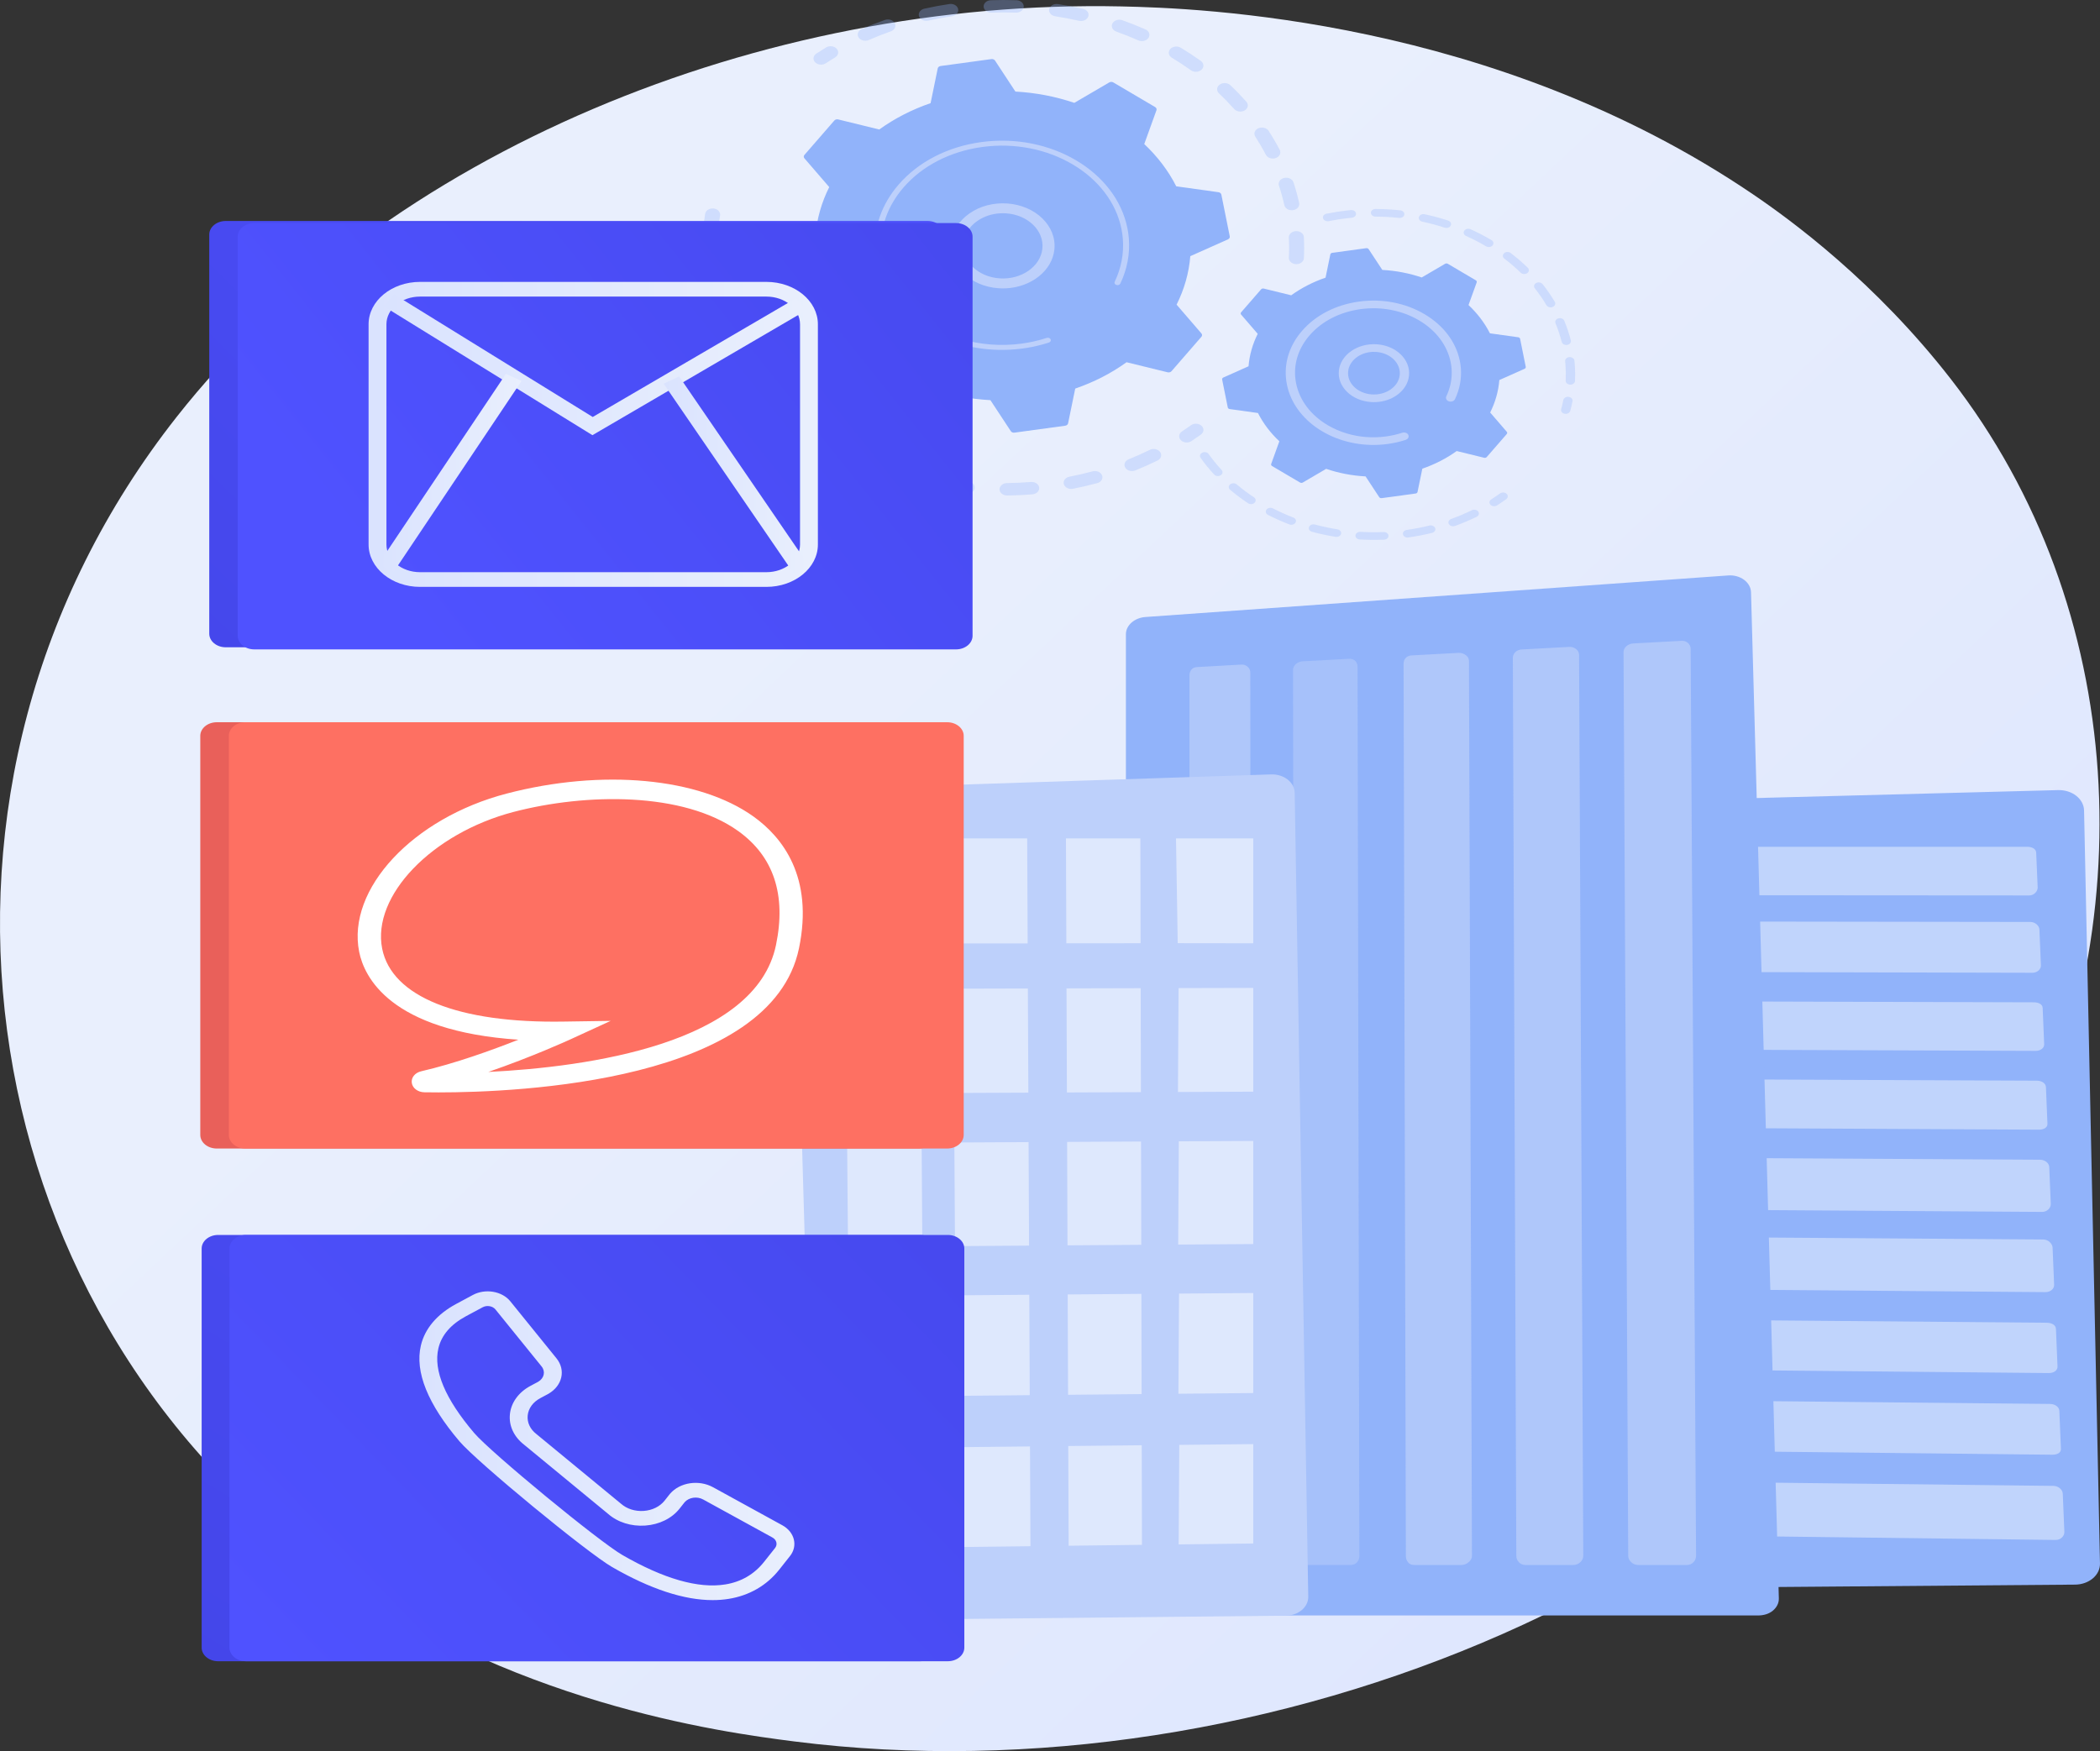 <svg xmlns="http://www.w3.org/2000/svg" width="229" height="191" viewBox="0 0 229 191" fill="none"><rect x="0" y="0" width="229" height="191" fill="#333333" stroke="none"/><path d="M219.35 129.253C197.138 172.327 137.968 196.457 86.656 189.948C78.307 188.889 55.416 185.734 35.15 170.85C-3.864 142.196 -12.207 85.458 19.264 45.474C42.17 16.372 83.23 -0.125 122.246 0.7C130.65 0.878 162.857 1.973 191.162 21.195C195.32 24.018 204.489 30.727 212.753 41.37C232.159 66.362 233.827 101.182 219.35 129.253Z" fill="url(#paint0_linear_1045_911)"></path><g opacity="0.3"><path d="M141.334 28.811C140.881 28.796 140.528 28.48 140.547 28.107C140.583 27.382 140.581 26.644 140.542 25.915C140.522 25.546 140.865 25.234 141.31 25.21C141.315 25.21 141.321 25.21 141.326 25.209C141.779 25.193 142.163 25.482 142.183 25.855C142.225 26.623 142.226 27.399 142.188 28.163C142.171 28.512 141.835 28.788 141.42 28.81C141.392 28.811 141.363 28.812 141.334 28.811ZM140.055 22.378C139.896 21.66 139.697 20.942 139.466 20.241C139.346 19.881 139.604 19.509 140.042 19.41C140.482 19.313 140.931 19.525 141.051 19.886C141.295 20.622 141.503 21.379 141.671 22.134C141.753 22.501 141.457 22.854 141.011 22.921C140.979 22.926 140.946 22.929 140.914 22.931C140.505 22.952 140.131 22.718 140.055 22.378ZM138.042 16.881C137.694 16.213 137.306 15.549 136.889 14.908C136.675 14.578 136.825 14.168 137.225 13.992C137.625 13.816 138.123 13.94 138.337 14.269C138.776 14.944 139.185 15.644 139.552 16.348C139.731 16.691 139.538 17.089 139.121 17.236C139.032 17.268 138.94 17.285 138.849 17.29C138.512 17.308 138.183 17.152 138.042 16.881ZM134.587 11.894C134.065 11.306 133.507 10.73 132.926 10.181C132.629 9.9 132.664 9.472 133.006 9.227C133.349 8.982 133.867 9.011 134.165 9.293C134.776 9.87 135.364 10.477 135.914 11.095C136.181 11.397 136.101 11.82 135.735 12.041C135.604 12.12 135.454 12.162 135.303 12.17C135.032 12.184 134.759 12.088 134.587 11.894ZM129.869 7.665C129.203 7.188 128.503 6.728 127.789 6.298C127.422 6.077 127.343 5.654 127.61 5.352C127.878 5.05 128.392 4.985 128.758 5.206C129.51 5.658 130.247 6.142 130.947 6.644C131.289 6.889 131.326 7.317 131.028 7.598C130.878 7.741 130.672 7.819 130.46 7.83C130.252 7.841 130.039 7.787 129.869 7.665ZM124.132 4.401C123.354 4.057 122.548 3.736 121.737 3.447C121.32 3.299 121.129 2.9 121.309 2.558C121.489 2.215 121.972 2.057 122.389 2.205C123.242 2.509 124.091 2.847 124.91 3.209C125.309 3.386 125.459 3.796 125.245 4.125C125.105 4.339 124.846 4.466 124.572 4.48C124.424 4.488 124.272 4.463 124.132 4.401ZM93.63 4.086C93.417 3.756 93.568 3.347 93.969 3.171C94.789 2.811 95.639 2.475 96.496 2.174C96.913 2.027 97.396 2.187 97.574 2.53C97.752 2.874 97.558 3.271 97.141 3.418C96.328 3.704 95.52 4.023 94.742 4.365C94.635 4.412 94.521 4.437 94.407 4.443C94.096 4.459 93.787 4.328 93.63 4.086ZM117.664 2.267C116.812 2.074 115.94 1.909 115.072 1.777C114.626 1.709 114.331 1.356 114.414 0.988C114.496 0.621 114.924 0.38 115.371 0.446C116.285 0.585 117.203 0.759 118.1 0.962C118.537 1.061 118.794 1.434 118.674 1.794C118.578 2.08 118.274 2.272 117.934 2.29C117.845 2.295 117.754 2.287 117.664 2.267ZM100.217 1.775C100.099 1.415 100.358 1.043 100.796 0.946C101.693 0.746 102.612 0.576 103.528 0.439C103.975 0.37 104.402 0.616 104.483 0.984C104.564 1.351 104.268 1.703 103.821 1.77C102.951 1.9 102.077 2.062 101.224 2.252C101.17 2.264 101.115 2.271 101.061 2.274C100.68 2.294 100.321 2.091 100.217 1.775ZM110.779 1.377C109.898 1.346 109.003 1.345 108.119 1.376C107.666 1.392 107.283 1.102 107.263 0.729C107.245 0.36 107.587 0.048 108.032 0.025C108.038 0.025 108.044 0.024 108.049 0.024C108.979 -0.008 109.922 -0.008 110.85 0.025C111.303 0.041 111.655 0.356 111.635 0.73C111.617 1.078 111.281 1.354 110.868 1.376C110.839 1.377 110.809 1.378 110.779 1.377Z" fill="#91B3FA"></path><path d="M89.585 7.049C89.746 7.04 89.906 6.993 90.042 6.903C90.374 6.686 90.717 6.472 91.061 6.265C91.427 6.045 91.508 5.621 91.24 5.32C90.973 5.018 90.459 4.951 90.093 5.172C89.73 5.389 89.37 5.615 89.021 5.844C88.666 6.076 88.606 6.502 88.888 6.794C89.062 6.974 89.325 7.062 89.585 7.049Z" fill="#91B3FA"></path></g><g opacity="0.3"><path d="M77.609 25.163C78.004 25.142 78.335 24.888 78.374 24.552C78.414 24.205 78.464 23.853 78.522 23.505C78.584 23.135 78.269 22.794 77.82 22.743C77.369 22.692 76.956 22.951 76.894 23.321C76.833 23.687 76.781 24.058 76.738 24.424C76.695 24.795 77.026 25.126 77.478 25.161C77.522 25.165 77.566 25.165 77.609 25.163Z" fill="#91B3FA"></path><path d="M109.832 54.044C109.379 54.05 109.006 53.751 108.999 53.377C108.993 53.004 109.355 52.697 109.809 52.691C110.672 52.681 111.549 52.64 112.424 52.57C112.873 52.533 113.277 52.806 113.321 53.178C113.365 53.55 113.035 53.881 112.583 53.917C112.204 53.947 111.826 53.972 111.449 53.992C110.91 54.02 110.367 54.038 109.832 54.044ZM116.01 52.809C115.906 52.446 116.179 52.081 116.62 51.995C117.468 51.83 118.316 51.633 119.141 51.411C119.571 51.293 120.036 51.488 120.178 51.843C120.319 52.198 120.084 52.58 119.653 52.696C118.784 52.931 117.891 53.138 116.999 53.312C116.953 53.321 116.907 53.326 116.861 53.329C116.469 53.349 116.104 53.135 116.01 52.809ZM105.363 53.845C104.456 53.752 103.541 53.627 102.644 53.472C102.2 53.395 101.916 53.036 102.009 52.67C102.102 52.305 102.538 52.071 102.982 52.148C103.834 52.295 104.702 52.414 105.564 52.502C106.014 52.547 106.334 52.885 106.278 53.256C106.229 53.584 105.903 53.828 105.516 53.848C105.466 53.851 105.414 53.85 105.363 53.845ZM122.704 50.999C122.505 50.663 122.674 50.258 123.082 50.094C123.863 49.78 124.638 49.435 125.384 49.068C125.773 48.876 126.277 48.98 126.51 49.301C126.743 49.622 126.616 50.037 126.226 50.229C125.441 50.615 124.625 50.979 123.802 51.31C123.703 51.35 123.599 51.372 123.494 51.378C123.172 51.395 122.854 51.253 122.704 50.999ZM98.34 52.468C97.481 52.213 96.622 51.925 95.788 51.612C95.376 51.456 95.194 51.055 95.383 50.715C95.571 50.375 96.059 50.226 96.471 50.381C97.263 50.679 98.079 50.953 98.895 51.194C99.322 51.32 99.544 51.708 99.391 52.059C99.277 52.321 98.986 52.489 98.669 52.506C98.561 52.512 98.449 52.5 98.34 52.468ZM91.855 49.855C91.081 49.452 90.32 49.017 89.591 48.562C89.229 48.336 89.158 47.912 89.432 47.614C89.707 47.316 90.222 47.257 90.583 47.483C91.275 47.915 91.999 48.329 92.734 48.713C93.117 48.913 93.231 49.331 92.988 49.646C92.842 49.836 92.599 49.946 92.346 49.959C92.179 49.968 92.007 49.935 91.855 49.855ZM86.214 46.141C85.566 45.608 84.937 45.047 84.346 44.472C84.053 44.187 84.096 43.761 84.442 43.519C84.789 43.277 85.307 43.313 85.6 43.598C86.161 44.144 86.758 44.677 87.375 45.183C87.696 45.447 87.697 45.876 87.376 46.14C87.229 46.262 87.04 46.327 86.847 46.337C86.62 46.349 86.388 46.284 86.214 46.141ZM81.692 41.502C81.201 40.865 80.737 40.204 80.313 39.536C80.103 39.205 80.259 38.796 80.661 38.623C81.062 38.45 81.559 38.578 81.769 38.91C82.171 39.544 82.612 40.172 83.079 40.777C83.322 41.092 83.209 41.51 82.826 41.71C82.705 41.774 82.572 41.808 82.438 41.815C82.149 41.83 81.859 41.718 81.692 41.502ZM78.516 36.156C78.208 35.447 77.933 34.718 77.698 33.989C77.582 33.628 77.843 33.257 78.281 33.161C78.719 33.066 79.17 33.28 79.286 33.642C79.509 34.334 79.771 35.026 80.063 35.7C80.216 36.051 79.994 36.439 79.567 36.565C79.492 36.586 79.417 36.599 79.342 36.603C78.986 36.622 78.643 36.446 78.516 36.156ZM76.846 30.371C76.762 29.821 76.698 29.261 76.656 28.709C76.64 28.509 76.627 28.309 76.617 28.11C76.599 27.737 76.945 27.414 77.404 27.406C77.857 27.39 78.24 27.68 78.259 28.054C78.269 28.243 78.28 28.433 78.295 28.623C78.336 29.148 78.396 29.68 78.476 30.203C78.532 30.574 78.213 30.912 77.763 30.959C77.746 30.96 77.729 30.962 77.712 30.962C77.282 30.985 76.9 30.728 76.846 30.371Z" fill="#91B3FA"></path><path d="M129.458 48.261C129.621 48.252 129.783 48.204 129.92 48.114C130.267 47.885 130.614 47.645 130.953 47.402C131.295 47.156 131.33 46.729 131.032 46.447C130.734 46.166 130.215 46.136 129.873 46.382C129.551 46.613 129.221 46.841 128.892 47.058C128.538 47.292 128.481 47.718 128.765 48.009C128.939 48.188 129.201 48.275 129.458 48.261Z" fill="#91B3FA"></path></g><path d="M131.01 36.734C131.106 36.624 131.106 36.477 131.011 36.367L128.305 33.229C129.137 31.568 129.652 29.785 129.8 27.94L133.906 26.108C134.05 26.044 134.129 25.911 134.102 25.778L133.185 21.224C133.158 21.091 133.032 20.987 132.87 20.964L128.266 20.322C127.403 18.615 126.216 17.064 124.778 15.713L126.109 12.024C126.156 11.895 126.098 11.756 125.965 11.677L121.406 8.991C121.273 8.913 121.094 8.912 120.961 8.99L117.151 11.219C115.134 10.534 112.969 10.109 110.728 9.988L108.504 6.606C108.426 6.488 108.265 6.423 108.104 6.445L102.574 7.2C102.413 7.222 102.286 7.326 102.258 7.459L101.479 11.251C99.406 11.962 97.523 12.94 95.882 14.124L91.403 13.027C91.246 12.989 91.077 13.037 90.982 13.146L87.72 16.9C87.625 17.01 87.624 17.157 87.719 17.267L90.426 20.405C89.594 22.066 89.078 23.849 88.93 25.695L84.824 27.526C84.68 27.59 84.602 27.723 84.628 27.856L85.545 32.41C85.572 32.543 85.699 32.647 85.86 32.67L90.464 33.312C91.327 35.019 92.514 36.569 93.953 37.921L92.621 41.61C92.574 41.739 92.632 41.879 92.766 41.957L97.324 44.643C97.457 44.722 97.636 44.722 97.77 44.644L101.579 42.415C103.597 43.1 105.761 43.525 108.002 43.646L110.226 47.028C110.304 47.147 110.465 47.211 110.627 47.189L116.156 46.434C116.318 46.412 116.445 46.308 116.472 46.175L117.252 42.383C119.325 41.672 121.207 40.695 122.848 39.51L127.327 40.607C127.484 40.645 127.654 40.597 127.749 40.488L131.01 36.734Z" fill="#91B3FA"></path><path d="M108.899 31.441C105.803 31.229 103.493 28.982 103.751 26.432C103.875 25.197 104.577 24.076 105.725 23.275C106.873 22.475 108.332 22.09 109.832 22.193C112.928 22.405 115.237 24.651 114.98 27.201C114.746 29.521 112.467 31.304 109.726 31.448C109.454 31.462 109.178 31.46 108.899 31.441ZM106.574 24.102C105.694 24.716 105.156 25.575 105.06 26.522C104.863 28.477 106.634 30.2 109.007 30.362C111.382 30.526 113.473 29.067 113.67 27.112C113.867 25.157 112.097 23.434 109.723 23.272C109.508 23.257 109.294 23.255 109.082 23.266C108.163 23.314 107.29 23.603 106.574 24.102Z" fill="#BDD0FB"></path><path d="M110.126 38.142C110.597 38.117 111.069 38.073 111.541 38.009C111.689 37.988 111.837 37.966 111.985 37.942C112.713 37.823 113.428 37.656 114.12 37.444C114.129 37.441 114.138 37.438 114.148 37.435C114.174 37.427 114.201 37.419 114.228 37.41C114.28 37.394 114.332 37.377 114.383 37.361C114.519 37.316 114.599 37.206 114.59 37.092C114.588 37.065 114.581 37.036 114.568 37.009C114.501 36.87 114.31 36.803 114.142 36.857C113.273 37.14 112.362 37.348 111.433 37.475C106.82 38.105 102.361 36.673 99.446 34.001C97.825 32.515 96.681 30.644 96.256 28.531C96.181 28.161 96.13 27.79 96.102 27.42C95.91 24.931 96.757 22.485 98.543 20.429C100.593 18.069 103.638 16.507 107.115 16.032C114.297 15.052 121.102 19.064 122.293 24.975C122.366 25.34 122.417 25.706 122.445 26.072C122.567 27.66 122.266 29.251 121.556 30.732C121.538 30.771 121.531 30.81 121.534 30.849C121.542 30.95 121.619 31.044 121.741 31.083C121.91 31.138 122.101 31.07 122.168 30.931C122.912 29.376 123.229 27.705 123.101 26.038C123.071 25.654 123.018 25.269 122.941 24.887C121.691 18.68 114.542 14.469 107.008 15.498C103.357 15.996 100.161 17.636 98.008 20.114C96.133 22.272 95.245 24.84 95.446 27.453C95.476 27.841 95.53 28.231 95.608 28.619C96.213 31.626 98.204 34.258 101.213 36.032C103.834 37.576 106.953 38.308 110.126 38.142Z" fill="#BDD0FB"></path><g opacity="0.3"><path d="M170.768 45.14C170.987 45.129 171.18 45 171.23 44.815C171.325 44.469 171.409 44.116 171.478 43.765C171.524 43.538 171.336 43.323 171.06 43.286C170.783 43.247 170.522 43.403 170.477 43.63C170.411 43.964 170.331 44.301 170.241 44.631C170.179 44.856 170.351 45.08 170.624 45.131C170.672 45.14 170.721 45.142 170.768 45.14Z" fill="#91B3FA"></path><path d="M171.223 41.954C170.943 41.944 170.725 41.751 170.735 41.52C170.762 40.938 170.753 40.348 170.709 39.767C170.699 39.644 170.688 39.521 170.675 39.398C170.652 39.168 170.859 38.966 171.138 38.947C171.403 38.937 171.663 39.098 171.686 39.328C171.7 39.457 171.711 39.586 171.721 39.714C171.768 40.323 171.778 40.942 171.749 41.552C171.739 41.768 171.532 41.94 171.275 41.953C171.258 41.954 171.24 41.954 171.223 41.954ZM170.302 37.298C170.126 36.607 169.897 35.919 169.621 35.253C169.53 35.034 169.672 34.797 169.937 34.722C170.201 34.648 170.49 34.764 170.581 34.982C170.871 35.681 171.111 36.403 171.295 37.127C171.353 37.353 171.177 37.575 170.902 37.622C170.878 37.626 170.854 37.629 170.83 37.63C170.582 37.643 170.354 37.504 170.302 37.298ZM168.637 33.291C168.262 32.657 167.834 32.037 167.366 31.445C167.213 31.252 167.279 30.993 167.514 30.867C167.749 30.741 168.063 30.795 168.216 30.989C168.707 31.609 169.155 32.26 169.549 32.925C169.672 33.132 169.567 33.382 169.316 33.483C169.254 33.508 169.19 33.521 169.125 33.525C168.926 33.535 168.73 33.448 168.637 33.291ZM165.827 29.743C165.274 29.204 164.675 28.688 164.047 28.21C163.841 28.053 163.828 27.789 164.018 27.619C164.208 27.451 164.529 27.439 164.735 27.596C165.394 28.097 166.022 28.638 166.603 29.204C166.783 29.38 166.756 29.644 166.542 29.793C166.456 29.852 166.352 29.885 166.248 29.89C166.093 29.898 165.935 29.848 165.827 29.743ZM162.051 26.867C161.355 26.455 160.622 26.075 159.872 25.736C159.626 25.626 159.536 25.372 159.671 25.169C159.805 24.967 160.114 24.892 160.359 25.003C161.146 25.358 161.914 25.757 162.644 26.189C162.871 26.324 162.923 26.585 162.759 26.772C162.667 26.878 162.526 26.938 162.379 26.945C162.266 26.951 162.15 26.926 162.051 26.867ZM157.542 24.834C156.746 24.574 155.923 24.352 155.095 24.176C154.824 24.118 154.661 23.89 154.732 23.666C154.802 23.443 155.078 23.309 155.35 23.367C156.218 23.552 157.081 23.784 157.916 24.057C158.176 24.142 158.304 24.385 158.201 24.6C158.126 24.755 157.95 24.853 157.761 24.863C157.688 24.866 157.614 24.858 157.542 24.834ZM152.567 23.771C151.721 23.68 150.856 23.631 149.997 23.627C149.717 23.625 149.492 23.437 149.493 23.207C149.495 22.976 149.723 22.794 150.004 22.791C150.904 22.796 151.811 22.847 152.699 22.942C152.976 22.972 153.172 23.182 153.136 23.411C153.104 23.612 152.903 23.761 152.666 23.773C152.633 23.775 152.601 23.774 152.567 23.771ZM144.276 23.813C144.209 23.589 144.376 23.363 144.648 23.309C145.402 23.157 146.179 23.037 146.955 22.952C147.072 22.939 147.19 22.927 147.308 22.915C147.584 22.882 147.838 23.053 147.87 23.282C147.902 23.512 147.703 23.719 147.424 23.746C147.314 23.756 147.203 23.767 147.091 23.78C146.348 23.862 145.607 23.976 144.889 24.12C144.859 24.126 144.829 24.13 144.8 24.131C144.559 24.144 144.335 24.013 144.276 23.813Z" fill="#91B3FA"></path></g><g opacity="0.3"><path d="M150.934 58.865C150.051 58.902 149.157 58.894 148.278 58.843C147.999 58.827 147.788 58.627 147.808 58.397C147.827 58.166 148.072 57.995 148.35 58.009C149.188 58.058 150.04 58.065 150.883 58.03C151.163 58.018 151.401 58.196 151.415 58.426C151.429 58.655 151.217 58.85 150.941 58.864C150.941 58.864 150.936 58.865 150.934 58.865ZM152.989 58.282C152.942 58.055 153.127 57.839 153.403 57.8C154.234 57.682 155.064 57.522 155.871 57.323C156.138 57.258 156.422 57.383 156.502 57.604C156.583 57.825 156.43 58.057 156.162 58.124C155.316 58.332 154.446 58.5 153.575 58.623C153.557 58.626 153.539 58.628 153.52 58.629C153.265 58.642 153.033 58.495 152.989 58.282ZM145.643 58.555C144.775 58.415 143.91 58.23 143.072 58.005C142.805 57.934 142.659 57.697 142.746 57.478C142.833 57.259 143.118 57.14 143.386 57.21C144.185 57.425 145.01 57.601 145.838 57.735C146.114 57.78 146.293 57.999 146.239 58.225C146.193 58.416 145.998 58.55 145.773 58.562C145.731 58.565 145.687 58.562 145.643 58.555ZM157.989 57.154C157.876 56.943 157.993 56.697 158.25 56.604C159.022 56.325 159.78 56.005 160.504 55.651C160.745 55.533 161.057 55.599 161.2 55.797C161.342 55.995 161.263 56.252 161.022 56.369C160.263 56.74 159.467 57.077 158.657 57.369C158.601 57.389 158.543 57.4 158.486 57.403C158.279 57.414 158.077 57.319 157.989 57.154ZM140.602 57.202C139.802 56.895 139.017 56.544 138.267 56.159C138.029 56.037 137.957 55.779 138.105 55.583C138.253 55.387 138.566 55.327 138.804 55.45C139.519 55.817 140.268 56.152 141.031 56.444C141.285 56.542 141.395 56.791 141.276 57C141.195 57.143 141.027 57.231 140.848 57.24C140.766 57.245 140.682 57.233 140.602 57.202ZM136.101 54.892C135.413 54.435 134.752 53.939 134.137 53.419C133.941 53.254 133.946 52.989 134.146 52.828C134.347 52.668 134.668 52.671 134.864 52.836C135.45 53.332 136.081 53.805 136.738 54.241C136.956 54.386 136.991 54.649 136.815 54.829C136.722 54.924 136.589 54.977 136.452 54.984C136.33 54.99 136.204 54.96 136.101 54.892ZM132.402 51.761C131.866 51.181 131.368 50.569 130.923 49.942C130.782 49.742 130.863 49.487 131.105 49.37C131.347 49.254 131.658 49.321 131.799 49.52C132.223 50.118 132.698 50.702 133.209 51.254C133.379 51.438 133.336 51.7 133.113 51.84C133.03 51.892 132.934 51.92 132.838 51.925C132.674 51.933 132.509 51.876 132.402 51.761Z" fill="#91B3FA"></path><path d="M162.963 55.215C163.061 55.21 163.157 55.181 163.241 55.128C163.584 54.91 163.921 54.681 164.243 54.45C164.454 54.299 164.476 54.035 164.292 53.861C164.108 53.688 163.788 53.669 163.576 53.82C163.269 54.041 162.947 54.258 162.62 54.467C162.398 54.608 162.357 54.871 162.529 55.053C162.636 55.167 162.8 55.223 162.963 55.215Z" fill="#91B3FA"></path></g><path d="M164.309 47.338C164.373 47.264 164.373 47.166 164.309 47.092L162.499 44.993C163.055 43.881 163.4 42.688 163.499 41.453L166.247 40.227C166.343 40.184 166.396 40.096 166.378 40.007L165.764 36.959C165.746 36.87 165.662 36.8 165.554 36.785L162.473 36.356C161.895 35.213 161.101 34.176 160.138 33.272L161.029 30.803C161.061 30.717 161.022 30.623 160.933 30.571L157.882 28.773C157.793 28.721 157.673 28.721 157.584 28.773L155.035 30.264C153.685 29.806 152.236 29.522 150.737 29.44L149.249 27.178C149.196 27.098 149.089 27.055 148.981 27.07L145.281 27.575C145.172 27.59 145.088 27.659 145.069 27.748L144.548 30.286C143.16 30.761 141.901 31.416 140.803 32.208L137.805 31.474C137.7 31.449 137.587 31.481 137.523 31.554L135.341 34.066C135.277 34.139 135.277 34.238 135.34 34.312L137.151 36.411C136.595 37.523 136.249 38.716 136.151 39.951L133.403 41.176C133.307 41.219 133.254 41.308 133.272 41.397L133.886 44.444C133.904 44.533 133.988 44.603 134.096 44.618L137.177 45.048C137.755 46.191 138.549 47.228 139.511 48.132L138.62 50.6C138.589 50.687 138.628 50.78 138.717 50.833L141.767 52.63C141.856 52.683 141.976 52.683 142.065 52.631L144.615 51.139C145.965 51.598 147.413 51.882 148.913 51.963L150.401 54.226C150.453 54.305 150.561 54.349 150.669 54.334L154.369 53.829C154.477 53.814 154.562 53.744 154.58 53.655L155.102 51.118C156.489 50.642 157.749 49.988 158.847 49.196L161.844 49.929C161.949 49.955 162.062 49.923 162.126 49.85L164.309 47.338Z" fill="#91B3FA"></path><path d="M149.508 43.852C148.486 43.782 147.558 43.389 146.896 42.744C146.234 42.1 145.916 41.282 146.001 40.44C146.176 38.704 148.031 37.411 150.143 37.552C152.252 37.697 153.825 39.227 153.65 40.964C153.565 41.805 153.087 42.569 152.305 43.114C151.669 43.558 150.893 43.814 150.076 43.856C149.889 43.866 149.698 43.864 149.508 43.852ZM147.012 40.509C146.949 41.128 147.183 41.73 147.671 42.204C148.158 42.678 148.84 42.967 149.591 43.019C150.343 43.069 151.074 42.878 151.649 42.476C152.225 42.075 152.576 41.513 152.639 40.895C152.767 39.617 151.611 38.491 150.059 38.385C149.919 38.376 149.781 38.374 149.645 38.382C148.271 38.453 147.129 39.347 147.012 40.509Z" fill="#BDD0FB"></path><path d="M150.363 48.515C150.683 48.499 151.005 48.468 151.328 48.424C151.97 48.337 152.602 48.196 153.207 48.004C153.234 47.995 153.262 47.986 153.289 47.977C153.498 47.909 153.622 47.739 153.609 47.563C153.605 47.52 153.594 47.477 153.574 47.435C153.471 47.22 153.176 47.116 152.916 47.2C152.352 47.384 151.762 47.518 151.163 47.6H151.162C151.129 47.604 151.096 47.609 151.064 47.613C149.642 47.795 148.218 47.679 146.898 47.29C146.182 47.079 145.495 46.787 144.856 46.418C144.851 46.415 144.846 46.412 144.841 46.409C144.825 46.4 144.809 46.391 144.794 46.381C142.938 45.288 141.71 43.664 141.337 41.81C141.288 41.57 141.255 41.331 141.237 41.091C141.113 39.48 141.661 37.896 142.817 36.565C144.145 35.037 146.116 34.026 148.367 33.719C150.617 33.413 152.88 33.844 154.736 34.938C156.591 36.031 157.819 37.654 158.192 39.508C158.24 39.744 158.273 39.981 158.291 40.218C158.37 41.246 158.175 42.277 157.716 43.235C157.688 43.294 157.677 43.355 157.681 43.415C157.693 43.571 157.813 43.716 158.001 43.777C158.262 43.861 158.557 43.757 158.66 43.542C159.174 42.469 159.392 41.316 159.304 40.166C159.283 39.901 159.247 39.636 159.193 39.372C158.776 37.297 157.402 35.482 155.326 34.258C153.25 33.035 150.721 32.549 148.201 32.894C145.682 33.238 143.477 34.369 141.992 36.079C140.698 37.568 140.085 39.34 140.224 41.142C140.245 41.41 140.282 41.679 140.336 41.947C141.145 45.963 145.532 48.768 150.363 48.515Z" fill="#BDD0FB"></path><path d="M227.262 88.397C227.249 87.792 226.942 87.217 226.41 86.799C225.878 86.382 225.165 86.158 224.431 86.178L165.011 87.741C163.499 87.781 162.311 88.822 162.356 90.067L165.287 171.113C165.332 172.343 166.563 173.317 168.057 173.305L226.283 172.839C227.014 172.833 227.712 172.587 228.222 172.155C228.732 171.723 229.012 171.142 228.999 170.54L227.262 88.397Z" fill="#91B3FA"></path><g opacity="0.43"><path d="M221.063 92.361H168.15C167.635 92.361 167.222 92.587 167.227 92.989L167.278 96.794C167.283 97.197 167.708 97.633 168.224 97.633L221.288 97.668C221.813 97.669 222.22 97.199 222.203 96.791L222.042 92.999C222.025 92.593 221.587 92.361 221.063 92.361Z" fill="white"></path><path d="M221.407 100.56L168.263 100.487C167.746 100.486 167.332 100.893 167.338 101.298L167.389 105.186C167.394 105.593 167.819 105.979 168.338 105.98L221.634 106.102C222.161 106.103 222.573 105.715 222.556 105.304L222.393 101.381C222.376 100.972 221.933 100.561 221.407 100.56Z" fill="white"></path><path d="M221.765 109.325L168.381 109.175C167.862 109.174 167.443 109.371 167.449 109.78L167.5 113.702C167.506 114.113 167.932 114.423 168.452 114.425L221.982 114.621C222.512 114.623 222.929 114.313 222.912 113.899L222.748 109.94C222.731 109.528 222.294 109.326 221.765 109.325Z" fill="white"></path><path d="M222.115 117.872L168.496 117.647C167.975 117.645 167.556 117.924 167.561 118.336L167.613 122.293C167.618 122.707 168.045 122.94 168.568 122.943L222.334 123.216C222.866 123.218 223.288 122.987 223.27 122.569L223.105 118.576C223.088 118.159 222.646 117.875 222.115 117.872Z" fill="white"></path><path d="M222.468 126.495L168.612 126.193C168.088 126.191 167.669 126.551 167.674 126.968L167.726 130.959C167.732 131.377 168.164 131.83 168.689 131.833L222.7 132.186C223.235 132.189 223.65 131.738 223.632 131.316L223.466 127.287C223.448 126.867 223.001 126.498 222.468 126.495Z" fill="white"></path><path d="M222.824 135.194L168.729 134.814C168.203 134.811 167.783 135.255 167.788 135.675L167.841 139.702C167.847 140.124 168.279 140.499 168.807 140.504L223.058 140.935C223.595 140.94 224.015 140.567 223.998 140.141L223.83 136.077C223.812 135.653 223.359 135.198 222.824 135.194Z" fill="white"></path><path d="M223.195 144.275L168.852 143.812C168.323 143.808 167.898 144.037 167.904 144.46L167.957 148.523C167.962 148.948 168.396 149.246 168.926 149.25L223.42 149.763C223.959 149.768 224.384 149.476 224.367 149.046L224.197 144.945C224.179 144.517 223.733 144.279 223.195 144.275Z" fill="white"></path><path d="M223.557 153.132L168.971 152.589C168.44 152.583 168.014 152.896 168.02 153.323L168.074 157.422C168.079 157.851 168.513 158.069 169.046 158.075L223.784 158.669C224.326 158.675 224.756 158.464 224.738 158.031L224.567 153.893C224.549 153.461 224.098 153.137 223.557 153.132Z" fill="white"></path><path d="M223.923 162.068L169.091 161.442C168.558 161.436 168.131 161.835 168.137 162.266L168.191 166.401C168.197 166.834 168.636 167.279 169.171 167.286L224.164 167.966C224.709 167.973 225.132 167.534 225.114 167.097L224.941 162.921C224.923 162.486 224.466 162.074 223.923 162.068Z" fill="white"></path></g><path d="M190.945 64.598C190.93 64.078 190.655 63.586 190.185 63.239C189.715 62.892 189.091 62.72 188.462 62.765L124.903 67.299C123.721 67.384 122.777 68.198 122.777 69.175V174.4C122.777 175.44 123.874 176.204 125.137 176.204H191.693C192.309 176.204 192.898 176.039 193.328 175.677C193.759 175.314 193.993 174.844 193.979 174.338L190.945 64.598Z" fill="#91B3FA"></path><g opacity="0.68"><path d="M135.366 72.489L130.515 72.76C129.983 72.788 129.711 73.193 129.711 73.663V169.646C129.711 170.126 129.829 170.697 130.367 170.697H135.43C135.97 170.697 136.414 170.215 136.414 169.733L136.341 73.337C136.341 72.865 135.901 72.46 135.366 72.489Z" fill="#BDD0FB"></path><path opacity="0.7" d="M147.135 71.854L142.06 72.128C141.521 72.157 141.002 72.568 141.002 73.042L141.124 169.731C141.125 170.214 141.651 170.697 142.195 170.697H147.325C147.872 170.697 148.237 170.213 148.236 169.728L148.039 72.71C148.039 72.235 147.676 71.824 147.135 71.854Z" fill="#BDD0FB"></path><path d="M159.057 71.21L153.916 71.488C153.37 71.517 153.056 71.92 153.057 72.396L153.307 169.725C153.308 170.212 153.628 170.697 154.179 170.697H159.376C159.931 170.697 160.515 170.21 160.514 169.722L160.187 72.06C160.186 71.582 159.606 71.18 159.057 71.21Z" fill="#BDD0FB"></path><path d="M171.136 70.558L165.927 70.839C165.374 70.869 164.97 71.279 164.972 71.758L165.35 169.719C165.352 170.209 165.763 170.697 166.322 170.697H171.588C172.151 170.697 172.655 170.208 172.652 169.716L172.196 71.417C172.194 70.936 171.692 70.528 171.136 70.558Z" fill="#BDD0FB"></path><path d="M183.374 69.897L178.097 70.182C177.537 70.212 177.041 70.63 177.043 71.112L177.553 169.714C177.555 170.207 178.061 170.697 178.627 170.697H183.964C184.534 170.697 184.955 170.205 184.952 169.71L184.362 70.766C184.359 70.281 183.938 69.866 183.374 69.897Z" fill="#BDD0FB"></path></g><path d="M141.183 86.475C141.174 85.925 140.896 85.401 140.411 85.023C139.926 84.645 139.277 84.444 138.609 84.466L87.912 86.14C87.042 86.169 86.361 86.767 86.381 87.484L88.955 176.741L140.217 176.226C140.874 176.219 141.501 175.998 141.96 175.61C142.418 175.222 142.671 174.7 142.662 174.159L141.183 86.475Z" fill="#BDD0FB"></path><g opacity="0.5"><path d="M100.354 102.926L92.195 102.927L92.099 91.445H100.275L100.354 102.926Z" fill="white"></path><path d="M112.064 102.904L103.937 102.906L103.866 91.445H112.012L112.064 102.904Z" fill="white"></path><path d="M124.378 102.882L116.283 102.883L116.239 91.445H124.353L124.378 102.882Z" fill="white"></path><path d="M136.664 102.886L128.428 102.875L128.24 91.445H136.664V102.886Z" fill="white"></path><path d="M100.465 119.23L92.332 119.266L92.237 107.867L100.387 107.846L100.465 119.23Z" fill="white"></path><path d="M112.139 119.179L104.037 119.214L103.967 107.837L112.087 107.816L112.139 119.179Z" fill="white"></path><path d="M124.415 119.124L116.344 119.16L116.301 107.805L124.389 107.784L124.415 119.124Z" fill="white"></path><path d="M136.664 119.072L128.453 119.107L128.521 107.774L136.664 107.753V119.072Z" fill="white"></path><path d="M100.579 135.945L92.473 136.002L92.378 124.676L100.502 124.634L100.579 135.945Z" fill="white"></path><path d="M112.217 135.862L104.14 135.919L104.07 124.615L112.164 124.572L112.217 135.862Z" fill="white"></path><path d="M124.453 135.776L116.408 135.833L116.365 124.55L124.428 124.507L124.453 135.776Z" fill="white"></path><path d="M136.664 135.692L128.479 135.749L128.547 124.487L136.664 124.445V135.692Z" fill="white"></path><path d="M100.692 152.286L92.611 152.364L92.518 141.378L100.617 141.314L100.692 152.286Z" fill="white"></path><path d="M112.292 152.174L104.241 152.252L104.173 141.286L112.241 141.222L112.292 152.174Z" fill="white"></path><path d="M124.49 152.056L116.47 152.134L116.428 141.189L124.465 141.125L124.49 152.056Z" fill="white"></path><path d="M136.664 151.942L128.503 152.019L128.572 141.095L136.664 141.031V151.942Z" fill="white"></path><path d="M100.804 168.791L92.749 168.89L92.658 157.974L100.73 157.888L100.804 168.791Z" fill="white"></path><path d="M112.368 168.649L104.342 168.747L104.275 157.851L112.318 157.766L112.368 168.649Z" fill="white"></path><path d="M124.528 168.499L116.533 168.598L116.492 157.722L124.503 157.637L124.528 168.499Z" fill="white"></path><path d="M136.664 168.354L128.529 168.452L128.597 157.597L136.664 157.512V168.354Z" fill="white"></path></g><path d="M100.173 125.274H23.642C22.647 125.274 21.841 124.609 21.841 123.79V80.26C21.841 79.441 22.647 78.776 23.642 78.776H100.173C101.168 78.776 101.975 79.441 101.975 80.26V123.79C101.975 124.609 101.168 125.274 100.173 125.274Z" fill="url(#paint1_linear_1045_911)"></path><path d="M103.288 125.274H26.757C25.762 125.274 24.955 124.609 24.955 123.79V80.26C24.955 79.441 25.762 78.776 26.757 78.776H103.288C104.283 78.776 105.09 79.441 105.09 80.26V123.79C105.09 124.609 104.283 125.274 103.288 125.274Z" fill="url(#paint2_linear_1045_911)"></path><path d="M47.828 119.151C47.212 119.151 46.692 119.145 46.279 119.138C45.575 119.127 44.997 118.7 44.907 118.123C44.817 117.543 45.248 117.006 45.932 116.847C49.594 116.002 53.587 114.566 56.527 113.403C42.506 112.461 39.707 106.53 39.166 103.818C37.801 96.976 45.011 89.235 55.237 86.561C65.674 83.834 76.245 84.817 82.173 89.065C85.323 91.323 88.74 95.647 87.129 103.427C84.115 117.985 56.55 119.151 47.828 119.151ZM46.332 117.042H46.335C46.335 117.042 46.333 117.042 46.332 117.042ZM66.59 111.35L62.148 113.39C61.914 113.497 58.004 115.283 53.248 116.92C64.074 116.383 82.388 113.864 84.621 103.075C85.754 97.599 84.369 93.417 80.503 90.646C74.506 86.347 63.88 86.502 56.007 88.558C47.091 90.89 40.528 97.722 41.676 103.478C42.719 108.703 49.944 111.626 61.505 111.426L66.59 111.35Z" fill="white"></path><path d="M101.151 70.601H24.62C23.625 70.601 22.819 69.936 22.819 69.117V25.587C22.819 24.768 23.625 24.103 24.62 24.103H101.151C102.146 24.103 102.953 24.768 102.953 25.587V69.117C102.953 69.936 102.146 70.601 101.151 70.601Z" fill="url(#paint3_linear_1045_911)"></path><path d="M104.254 70.83H27.724C26.728 70.83 25.922 70.165 25.922 69.346V25.816C25.922 24.997 26.728 24.332 27.724 24.332H104.254C105.25 24.332 106.056 24.997 106.056 25.816V69.346C106.056 70.165 105.25 70.83 104.254 70.83Z" fill="url(#paint4_linear_1045_911)"></path><path d="M83.576 64.013H45.806C42.711 64.013 40.193 61.94 40.193 59.391V35.368C40.193 32.819 42.711 30.746 45.806 30.746H83.576C86.671 30.746 89.189 32.819 89.189 35.368V59.391C89.189 61.94 86.671 64.013 83.576 64.013ZM45.806 32.349C43.785 32.349 42.14 33.704 42.14 35.368V59.391C42.14 61.055 43.785 62.41 45.806 62.41H83.576C85.598 62.41 87.242 61.055 87.242 59.391V35.368C87.242 33.704 85.598 32.349 83.576 32.349H45.806Z" fill="url(#paint5_linear_1045_911)"></path><path d="M64.603 47.466L41.835 33.4L43.004 32.117L64.635 45.482L86.814 32.525L87.941 33.833L64.603 47.466Z" fill="url(#paint6_linear_1045_911)"></path><path d="M86.53 62.52L72.366 41.847L74.061 41.059L88.225 61.732L86.53 62.52Z" fill="url(#paint7_linear_1045_911)"></path><path d="M42.955 62.334L41.25 61.56L55.171 40.776L56.876 41.55L42.955 62.334Z" fill="url(#paint8_linear_1045_911)"></path><path d="M100.323 181.195H23.792C22.797 181.195 21.99 180.531 21.99 179.711V136.182C21.99 135.362 22.797 134.698 23.792 134.698H100.323C101.318 134.698 102.125 135.362 102.125 136.182V179.711C102.125 180.531 101.318 181.195 100.323 181.195Z" fill="url(#paint9_linear_1045_911)"></path><path d="M103.356 181.195H26.825C25.83 181.195 25.023 180.531 25.023 179.711V136.182C25.023 135.362 25.83 134.698 26.825 134.698H103.356C104.351 134.698 105.158 135.362 105.158 136.182V179.711C105.158 180.531 104.351 181.195 103.356 181.195Z" fill="url(#paint10_linear_1045_911)"></path><path d="M77.712 174.528C74.587 174.528 70.913 173.321 66.76 170.927H66.759C64.013 169.343 52.028 159.472 50.105 157.21C46.64 153.134 45.224 149.618 45.895 146.76C46.329 144.912 47.66 143.344 49.746 142.223L51.569 141.243C52.92 140.518 54.748 140.826 55.644 141.931L60.679 148.152C61.714 149.429 61.334 151.128 59.815 152.02L59.779 152.04L58.911 152.504C58.124 152.925 57.626 153.609 57.544 154.379C57.463 155.149 57.811 155.893 58.498 156.419L58.522 156.44L67.719 164.015C68.359 164.581 69.263 164.866 70.197 164.8C71.133 164.733 71.964 164.323 72.476 163.674L73.062 162.932C74.144 161.679 76.208 161.366 77.76 162.219L85.312 166.366C86.655 167.103 87.03 168.609 86.148 169.721L84.959 171.223C83.598 172.94 81.693 174.037 79.45 174.394C78.891 174.483 78.312 174.528 77.712 174.528ZM67.876 169.613C72.378 172.209 76.149 173.288 79.08 172.82C80.818 172.543 82.247 171.711 83.328 170.347L84.518 168.845C84.819 168.465 84.691 167.951 84.232 167.699L76.68 163.553C76.013 163.186 75.129 163.317 74.659 163.849L74.108 164.547C73.267 165.613 71.903 166.287 70.366 166.397C68.835 166.506 67.357 166.04 66.307 165.118L57.158 157.583C56.038 156.718 55.472 155.501 55.605 154.24C55.739 152.974 56.557 151.851 57.851 151.159L58.7 150.706C59.345 150.318 59.503 149.59 59.059 149.041L54.024 142.821C53.718 142.444 53.094 142.339 52.633 142.586L50.81 143.566C49.153 144.456 48.142 145.633 47.806 147.065C47.239 149.48 48.549 152.584 51.7 156.291C53.505 158.414 65.297 168.126 67.876 169.613L67.876 169.613Z" fill="url(#paint11_linear_1045_911)"></path><defs><linearGradient id="paint0_linear_1045_911" x1="248.559" y1="193.576" x2="106.011" y2="42.124" gradientUnits="userSpaceOnUse"><stop stop-color="#DAE3FE"></stop><stop offset="1" stop-color="#E9EFFD"></stop></linearGradient><linearGradient id="paint1_linear_1045_911" x1="180.563" y1="-34.782" x2="149.259" y2="18.433" gradientUnits="userSpaceOnUse"><stop stop-color="#E1473D"></stop><stop offset="1" stop-color="#E9605A"></stop></linearGradient><linearGradient id="paint2_linear_1045_911" x1="182.586" y1="-33.523" x2="151.282" y2="19.692" gradientUnits="userSpaceOnUse"><stop stop-color="#FF928E"></stop><stop offset="1" stop-color="#FE7062"></stop></linearGradient><linearGradient id="paint3_linear_1045_911" x1="123.331" y1="5.276" x2="1.934" y2="129.868" gradientUnits="userSpaceOnUse"><stop stop-color="#4F52FF"></stop><stop offset="1" stop-color="#4042E2"></stop></linearGradient><linearGradient id="paint4_linear_1045_911" x1="39.54" y1="61.902" x2="148.676" y2="-25.22" gradientUnits="userSpaceOnUse"><stop stop-color="#4F52FF"></stop><stop offset="1" stop-color="#4042E2"></stop></linearGradient><linearGradient id="paint5_linear_1045_911" x1="40.193" y1="47.38" x2="89.189" y2="47.38" gradientUnits="userSpaceOnUse"><stop stop-color="#DAE3FE"></stop><stop offset="1" stop-color="#E9EFFD"></stop></linearGradient><linearGradient id="paint6_linear_1045_911" x1="41.835" y1="39.792" x2="87.941" y2="39.792" gradientUnits="userSpaceOnUse"><stop stop-color="#DAE3FE"></stop><stop offset="1" stop-color="#E9EFFD"></stop></linearGradient><linearGradient id="paint7_linear_1045_911" x1="72.366" y1="51.79" x2="88.225" y2="51.79" gradientUnits="userSpaceOnUse"><stop stop-color="#DAE3FE"></stop><stop offset="1" stop-color="#E9EFFD"></stop></linearGradient><linearGradient id="paint8_linear_1045_911" x1="41.25" y1="51.555" x2="56.876" y2="51.555" gradientUnits="userSpaceOnUse"><stop stop-color="#DAE3FE"></stop><stop offset="1" stop-color="#E9EFFD"></stop></linearGradient><linearGradient id="paint9_linear_1045_911" x1="147.965" y1="63.417" x2="28.402" y2="257.391" gradientUnits="userSpaceOnUse"><stop stop-color="#4F52FF"></stop><stop offset="1" stop-color="#4042E2"></stop></linearGradient><linearGradient id="paint10_linear_1045_911" x1="29.434" y1="181.341" x2="139.009" y2="75.344" gradientUnits="userSpaceOnUse"><stop stop-color="#4F52FF"></stop><stop offset="1" stop-color="#4042E2"></stop></linearGradient><linearGradient id="paint11_linear_1045_911" x1="45.733" y1="157.689" x2="86.625" y2="157.689" gradientUnits="userSpaceOnUse"><stop stop-color="#DAE3FE"></stop><stop offset="1" stop-color="#E9EFFD"></stop></linearGradient></defs></svg>